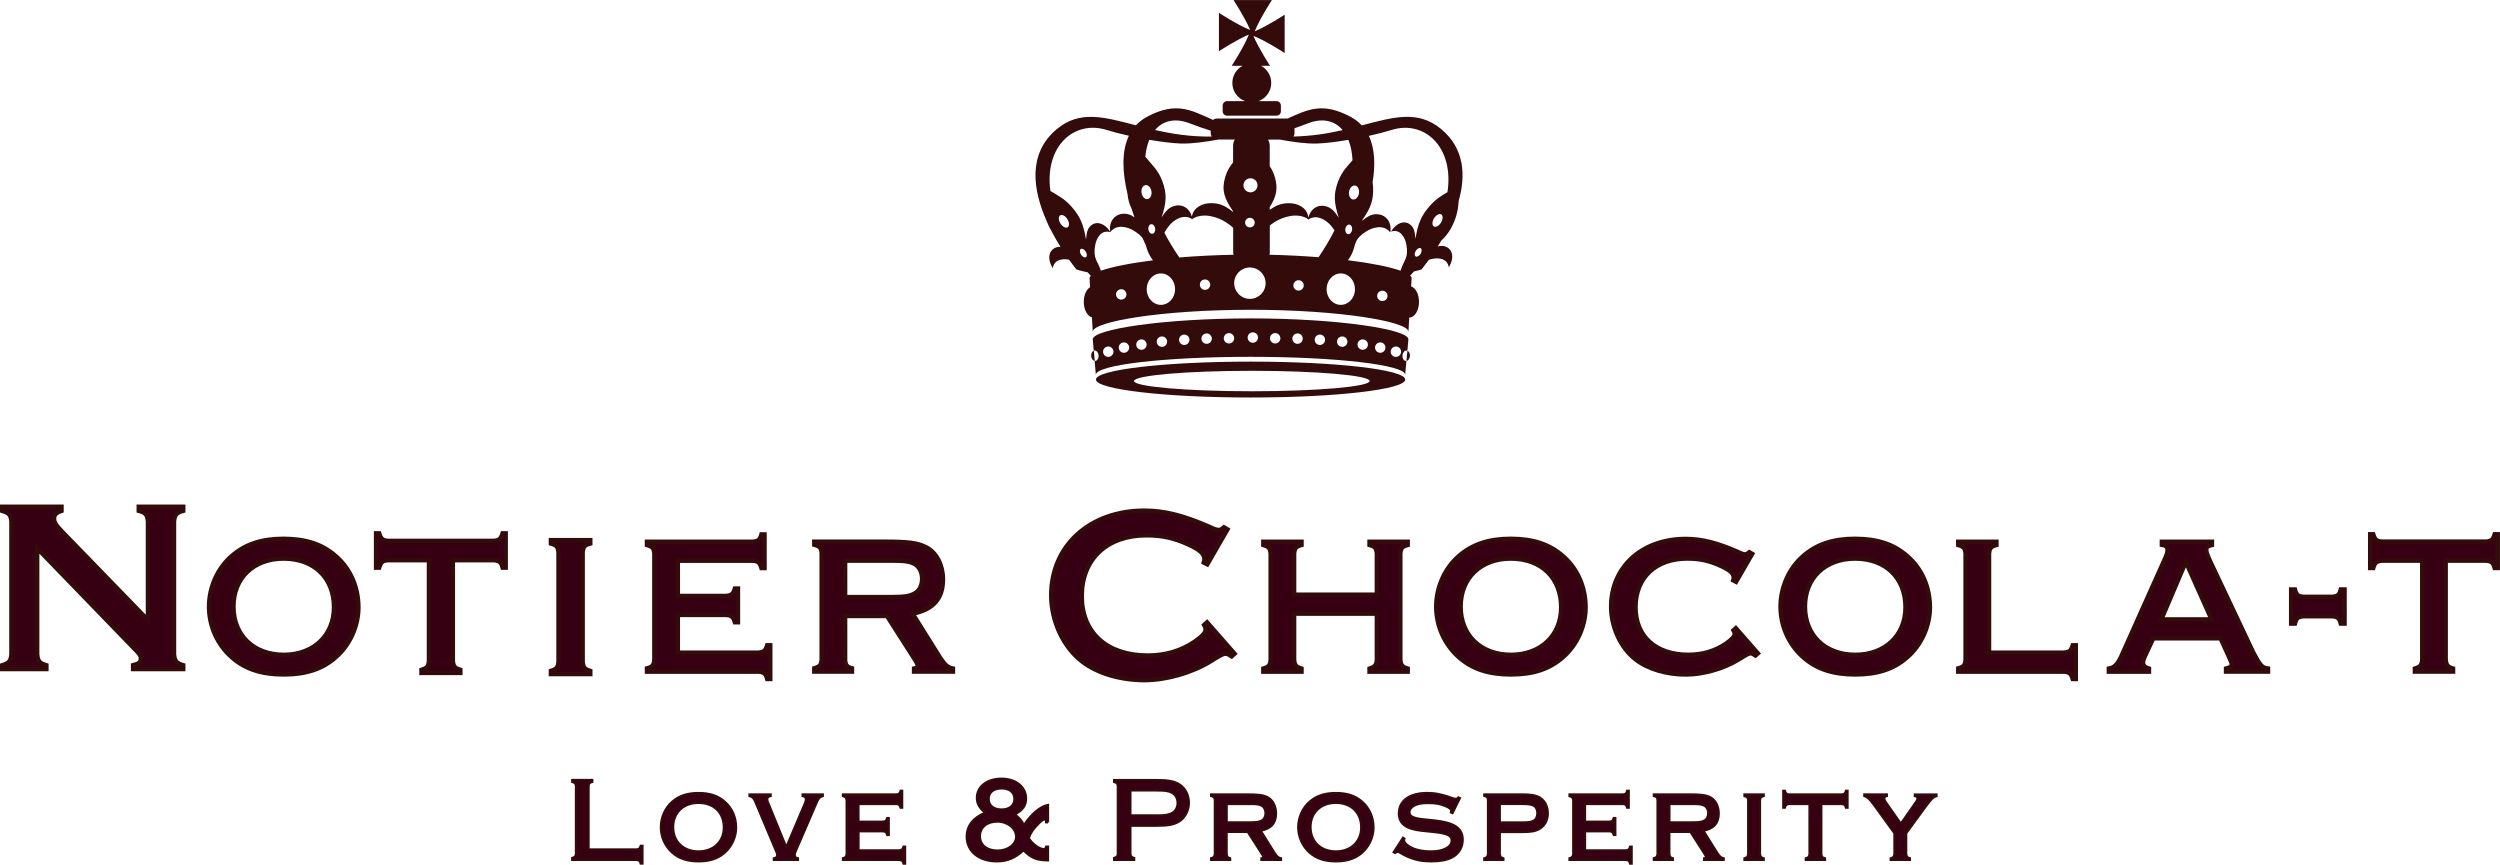 <?xml version="1.0" encoding="utf-8"?>
<!-- Generator: Adobe Illustrator 25.2.1, SVG Export Plug-In . SVG Version: 6.00 Build 0)  -->
<svg version="1.1" xmlns="http://www.w3.org/2000/svg" xmlns:xlink="http://www.w3.org/1999/xlink" x="0px" y="0px"
	 viewBox="0 0 572 197.85" style="enable-background:new 0 0 572 197.85;" xml:space="preserve">
<style type="text/css">
	.st0{display:none;}
	.st1{display:inline;fill:#FFFFFF;}
	.st2{display:inline;}
	.st3{fill:#330B0B;}
	.st4{fill:#360012;stroke:#330B0B;stroke-miterlimit:10;}
	.st5{fill:#360012;stroke:#330B0B;stroke-width:0.5;stroke-miterlimit:10;}
	.st6{fill-rule:evenodd;clip-rule:evenodd;fill:#330B0B;}
</style>
<g id="背景">
</g>
<g id="レイヤー_1">
	<g class="st0">
		<rect x="-289.55" y="871.91" class="st1" width="594.43" height="251.27"/>
		<g class="st2">
			<path class="st3" d="M304.63,872.16v250.77H-289.3V872.16H304.63 M305.13,871.66H-289.8v251.77h594.92V871.66L305.13,871.66z"/>
		</g>
	</g>
	<g class="st0">
		<rect x="384.61" y="871.91" class="st1" width="594.43" height="251.27"/>
		<g class="st2">
			<path class="st3" d="M978.78,872.16v250.77H384.86V872.16H978.78 M979.28,871.66H384.36v251.77h594.92V871.66L979.28,871.66z"/>
		</g>
	</g>
	<g>
		<g>
			<path class="st4" d="M8.51,149.7c0.14,1.56,0.54,2.04,2.11,2.51v0.88H0.5v-0.88c1.56-0.48,1.97-0.95,2.11-2.51v-30.36
				c-0.14-1.56-0.54-1.97-2.11-2.45v-0.95h13.58v0.95c-1.22,0.41-1.7,0.88-1.7,1.76c0,0.88,0.41,1.49,1.77,2.92l19.7,20.31v-22.55
				c-0.14-1.56-0.54-2.04-2.11-2.45v-0.95h10.19v0.95c-1.56,0.41-1.97,0.88-2.11,2.45v30.36c0.14,1.56,0.54,2.04,2.11,2.51v0.88
				H30.45v-0.88c1.36-0.34,1.77-0.68,1.77-1.49c0-0.68-0.14-0.95-1.7-2.51L8.51,125.45V149.7z"/>
			<path class="st4" d="M76.85,127.25c3.32,2.88,5.16,7.07,5.16,11.74c0,4.24-1.96,8.59-5.16,11.36c-3.04,2.72-6.85,3.97-11.91,3.97
				c-5.11,0-8.91-1.25-11.96-3.97c-3.26-2.88-5.16-7.12-5.16-11.53c0-4.46,1.96-8.81,5.16-11.58c3.1-2.72,6.9-3.97,11.9-3.97
				C70.06,123.29,73.75,124.53,76.85,127.25z M53.42,138.78c0,6.58,4.62,11.04,11.52,11.04c6.79,0,11.47-4.46,11.47-10.87
				c0-6.74-4.57-11.14-11.52-11.14C58.04,127.8,53.42,132.25,53.42,138.78z"/>
			<path class="st4" d="M103.62,151.21c0.11,1.27,0.44,1.66,1.71,2.04v0.72h-8.9v-0.72c1.27-0.39,1.6-0.77,1.71-2.04v-23.04h-9.34
				c-1.27,0.11-1.66,0.44-2.04,1.71h-0.72v-7.85h0.72c0.39,1.27,0.83,1.66,2.04,1.71h24.15c1.22-0.06,1.66-0.44,2.04-1.71h0.72v7.85
				H115c-0.33-1.27-0.77-1.6-2.04-1.71h-9.34V151.21z"/>
			<path class="st4" d="M135.06,123.58v0.78c-1.29,0.34-1.63,0.73-1.74,2.02v25.05c0.11,1.29,0.45,1.68,1.74,2.07v0.73h-9.02v-0.73
				c1.29-0.39,1.63-0.78,1.74-2.07v-25.05c-0.11-1.29-0.45-1.63-1.74-2.02v-0.78H135.06z"/>
			<path class="st4" d="M155.09,149.32h18.43c1.25-0.11,1.63-0.43,2.01-1.68h0.71v7.72h-0.71c-0.33-1.25-0.76-1.58-1.96-1.68h-25.55
				v-0.76c1.25-0.33,1.58-0.71,1.69-1.96v-24.3c-0.11-1.25-0.44-1.58-1.69-1.96v-0.76h24.19c1.2-0.06,1.69-0.44,2.01-1.68h0.71v7.72
				h-0.71c-0.38-1.25-0.76-1.63-2.01-1.68h-17.12v8.04h11.04c1.25-0.11,1.63-0.43,2.01-1.68h0.71v7.72h-0.71
				c-0.38-1.25-0.76-1.58-2.01-1.68h-11.04V149.32z"/>
			<path class="st4" d="M193.36,150.95c0.11,1.25,0.38,1.63,1.58,1.96v0.76h-8.64v-0.76c1.25-0.38,1.58-0.71,1.69-1.96v-24.46
				c-0.11-1.14-0.44-1.52-1.69-1.85v-0.71h15.76c5.82,0,7.88,0.27,9.89,1.3c2.34,1.2,3.81,4.08,3.81,7.34c0,4.4-2.28,6.96-6.96,7.83
				l6.36,10.17c1.09,1.63,1.74,2.17,2.88,2.39v0.71h-8.91v-0.71c0.6-0.11,0.82-0.27,0.82-0.65c0-0.27-0.16-0.65-0.65-1.42
				l-6.36-9.95h-9.57V150.95z M204.24,136.6c2.77,0,4.02-0.22,5.11-0.87c1.03-0.6,1.63-1.85,1.63-3.32c0-1.41-0.6-2.66-1.63-3.32
				c-1.09-0.6-2.23-0.81-5.11-0.81h-10.87v8.32H204.24z"/>
			<path class="st4" d="M282.48,149.57l-0.68,0.61c-0.75-0.48-1.02-0.61-1.43-0.61c-0.48,0-0.95,0.2-3.33,1.7
				c-4.28,2.65-10.19,4.35-15.21,4.35c-5.43,0-10.8-1.56-14.26-4.28c-4.28-3.26-7.06-9.24-7.06-15.15
				c0-11.34,8.83-19.36,21.33-19.36c4.62,0,9.1,1.16,14.94,3.74c1.09,0.54,1.63,0.68,2.04,0.68c0.41,0,0.61-0.13,1.22-0.61
				l0.81,0.48l-4.62,8.01l-0.81-0.41c0.14-0.41,0.14-0.54,0.14-0.81c0-1.16-1.02-2.11-3.53-3.26c-3.33-1.56-6.18-2.17-9.71-2.17
				c-9.03,0-14.81,5.43-14.81,13.92c0,8.36,5.77,13.58,15.08,13.58c4.01,0,7.54-1.02,10.66-3.12c1.77-1.22,2.58-2.1,2.58-2.78
				c0-0.34-0.07-0.61-0.34-1.09l0.68-0.61L282.48,149.57z"/>
			<path class="st4" d="M296.1,140.41v10.55c0.11,1.25,0.44,1.63,1.69,2.01v0.71h-8.75v-0.71c1.25-0.38,1.58-0.76,1.68-2.01v-24.3
				c-0.11-1.25-0.43-1.58-1.68-1.96v-0.76h8.75v0.76c-1.25,0.33-1.58,0.71-1.69,1.96v9.4h18.92v-9.4c-0.11-1.25-0.43-1.63-1.68-1.96
				v-0.76h8.75v0.76c-1.25,0.33-1.58,0.71-1.69,1.96v24.3c0.11,1.25,0.44,1.63,1.69,2.01v0.71h-8.75v-0.71
				c1.2-0.38,1.58-0.76,1.68-2.01v-10.55H296.1z"/>
			<path class="st4" d="M357.63,127.25c3.32,2.88,5.16,7.07,5.16,11.74c0,4.24-1.96,8.59-5.16,11.36
				c-3.04,2.72-6.85,3.97-11.91,3.97c-5.11,0-8.91-1.25-11.96-3.97c-3.26-2.88-5.16-7.12-5.16-11.53c0-4.46,1.96-8.81,5.16-11.58
				c3.1-2.72,6.9-3.97,11.91-3.97C350.84,123.29,354.53,124.53,357.63,127.25z M334.2,138.78c0,6.58,4.62,11.04,11.52,11.04
				c6.8,0,11.47-4.46,11.47-10.87c0-6.74-4.57-11.14-11.52-11.14C338.82,127.8,334.2,132.25,334.2,138.78z"/>
			<path class="st4" d="M402.21,149.49l-0.54,0.49c-0.6-0.38-0.82-0.49-1.14-0.49c-0.38,0-0.76,0.16-2.66,1.36
				c-3.42,2.12-8.15,3.48-12.18,3.48c-4.35,0-8.64-1.25-11.42-3.42c-3.42-2.61-5.65-7.39-5.65-12.12c0-9.08,7.07-15.49,17.07-15.49
				c3.7,0,7.28,0.92,11.96,2.99c0.87,0.44,1.3,0.54,1.63,0.54c0.33,0,0.49-0.11,0.98-0.49l0.65,0.38l-3.7,6.41l-0.65-0.33
				c0.11-0.33,0.11-0.43,0.11-0.65c0-0.92-0.82-1.68-2.83-2.61c-2.66-1.25-4.95-1.74-7.77-1.74c-7.23,0-11.85,4.35-11.85,11.14
				c0,6.69,4.62,10.87,12.07,10.87c3.21,0,6.03-0.82,8.53-2.5c1.41-0.98,2.07-1.68,2.07-2.23c0-0.27-0.05-0.49-0.27-0.87l0.54-0.49
				L402.21,149.49z"/>
			<path class="st4" d="M436.41,127.25c3.32,2.88,5.16,7.07,5.16,11.74c0,4.24-1.96,8.59-5.16,11.36
				c-3.04,2.72-6.85,3.97-11.91,3.97c-5.11,0-8.91-1.25-11.96-3.97c-3.26-2.88-5.16-7.12-5.16-11.53c0-4.46,1.96-8.81,5.16-11.58
				c3.1-2.72,6.9-3.97,11.91-3.97C429.61,123.29,433.31,124.53,436.41,127.25z M412.98,138.78c0,6.58,4.62,11.04,11.52,11.04
				c6.8,0,11.47-4.46,11.47-10.87c0-6.74-4.57-11.14-11.52-11.14C417.6,127.8,412.98,132.25,412.98,138.78z"/>
			<path class="st4" d="M472.23,149.32c1.25-0.11,1.63-0.43,2.01-1.68h0.71v7.72h-0.71c-0.38-1.25-0.76-1.58-2.01-1.68h-24.19v-0.76
				c1.25-0.33,1.58-0.71,1.68-1.96v-24.3c-0.11-1.25-0.43-1.58-1.68-1.96v-0.76h8.75v0.76c-1.25,0.33-1.58,0.71-1.69,1.96v22.67
				H472.23z"/>
			<path class="st4" d="M492.67,146.06l-1.96,4.19c-0.22,0.49-0.38,1.03-0.38,1.36c0,0.65,0.44,1.09,1.36,1.36v0.71h-9.19v-0.71
				c1.36-0.22,2.12-1.09,3.1-3.37l9.51-21.25c0.65-1.41,0.82-1.96,0.82-2.45c0-0.76-0.33-1.09-1.3-1.25v-0.71h11.47v0.76
				c-0.98,0.22-1.3,0.49-1.3,1.14c0,0.49,0.27,1.25,1.03,2.88l9.68,20.49c1.58,3.04,2.07,3.59,3.42,3.75v0.71h-9.62v-0.71
				c0.92-0.22,1.3-0.49,1.3-1.03c0-0.22,0-0.27-0.65-1.69l-1.9-4.19H492.67z M500.12,128.56l-5.6,13.15h11.47L500.12,128.56z"/>
			<path class="st4" d="M536.44,142.69h-0.87c-0.33-1.25-0.71-1.58-1.9-1.68h-6.69c-1.2,0.11-1.58,0.43-1.9,1.68h-0.87v-7.83h0.87
				c0.33,1.25,0.71,1.58,1.9,1.68h6.69c1.2-0.11,1.58-0.44,1.9-1.68h0.87V142.69z"/>
			<path class="st4" d="M559.59,150.95c0.11,1.25,0.43,1.63,1.68,2.01v0.71h-8.75v-0.71c1.25-0.38,1.58-0.76,1.68-2.01v-22.67h-9.19
				c-1.25,0.11-1.63,0.43-2.01,1.68h-0.71v-7.72h0.71c0.38,1.25,0.81,1.63,2.01,1.68h23.76c1.2-0.06,1.63-0.44,2.01-1.68h0.71v7.72
				h-0.71c-0.33-1.25-0.76-1.58-2.01-1.68h-9.19V150.95z"/>
		</g>
		<g>
			<path class="st5" d="M145.61,194.36c0.6-0.06,0.79-0.22,0.99-0.85H147v4.08h-0.41c-0.16-0.63-0.38-0.79-0.99-0.85h-14.68v-0.44
				c0.63-0.17,0.79-0.36,0.85-0.96v-15.48c-0.06-0.6-0.22-0.79-0.85-0.96v-0.44h4.6v0.44c-0.63,0.17-0.82,0.36-0.85,0.96v14.49
				H145.61z"/>
			<path class="st5" d="M165.83,183.43c1.67,1.45,2.6,3.56,2.6,5.92c0,2.14-0.99,4.33-2.6,5.73c-1.53,1.37-3.45,2-6,2
				c-2.57,0-4.49-0.63-6.03-2c-1.64-1.45-2.6-3.59-2.6-5.81c0-2.25,0.99-4.44,2.6-5.83c1.56-1.37,3.48-2,6-2
				C162.4,181.43,164.26,182.06,165.83,183.43z M154.02,189.24c0,3.31,2.33,5.56,5.81,5.56c3.42,0,5.78-2.25,5.78-5.48
				c0-3.4-2.3-5.62-5.81-5.62C156.35,183.71,154.02,185.95,154.02,189.24z"/>
			<path class="st5" d="M184.21,183.68c0.11-0.27,0.19-0.57,0.19-0.79c0-0.41-0.27-0.66-0.77-0.77v-0.36h4.63v0.38
				c-0.77,0.22-1.01,0.52-1.62,2l-4.47,10.36c-0.25,0.55-0.33,0.82-0.33,1.12c0,0.44,0.19,0.66,0.74,0.77v0.36h-5.53v-0.36
				c0.55-0.11,0.77-0.33,0.77-0.8c0-0.25-0.03-0.36-0.36-1.09l-4.36-10.36c-0.57-1.45-0.85-1.78-1.62-2v-0.38h4.85v0.36
				c-0.52,0.11-0.82,0.38-0.79,0.77c0,0.22,0.08,0.49,0.22,0.79l4.14,10.14L184.21,183.68z"/>
			<path class="st5" d="M196.43,194.56h9.29c0.63-0.06,0.82-0.22,1.01-0.85h0.36v3.89h-0.36c-0.16-0.63-0.38-0.79-0.99-0.85h-12.88
				v-0.38c0.63-0.16,0.79-0.36,0.85-0.99v-12.24c-0.06-0.63-0.22-0.8-0.85-0.99v-0.38h12.19c0.6-0.03,0.85-0.22,1.01-0.85h0.36v3.89
				h-0.36c-0.19-0.63-0.38-0.82-1.01-0.85h-8.63v4.05h5.56c0.63-0.06,0.82-0.22,1.01-0.85h0.36v3.89H203
				c-0.19-0.63-0.38-0.8-1.01-0.85h-5.56V194.56z"/>
			<path class="st5" d="M239.8,188.15h-0.44c0-0.41-0.16-0.66-0.41-0.66s-0.6,0.25-1.21,0.85c-1.29,1.26-1.86,2.08-2.36,3.4
				c0.69,1.26,2.44,2.55,3.48,2.55c0.27,0,0.27,0,0.49-0.58h0.44v3.15c-2.71-0.05-3.73-0.49-5.62-2.3
				c-1.97,1.81-3.73,2.52-6.14,2.52c-4.05,0-6.85-2.3-6.85-5.64c0-2.47,1.45-4.36,4.22-5.48c-1.34-1.12-1.89-2.11-1.89-3.42
				c0-2.58,2.33-4.38,5.62-4.38c3.32,0,5.64,1.89,5.64,4.55c0,1.59-0.77,2.66-2.57,3.64c0.93,0.66,1.53,1.34,2.08,2.41
				c1.73-2.58,3.75-4.27,5.51-4.6V188.15z M224.21,191.32c0,2,1.59,3.29,4.03,3.29c2.36,0,4.25-1.4,4.25-3.15
				c0-1.92-1.95-3.48-4.3-3.48C225.8,187.98,224.21,189.32,224.21,191.32z M226.21,182.8c0,1.48,1.12,2.41,2.96,2.41
				c1.78,0,2.93-0.93,2.93-2.38c0-1.53-1.1-2.44-2.96-2.44C227.33,180.39,226.21,181.32,226.21,182.8z"/>
			<path class="st5" d="M258.65,195.35c0.06,0.6,0.22,0.79,0.85,0.96v0.44h-4.6v-0.44c0.63-0.19,0.79-0.36,0.85-0.96v-15.48
				c-0.06-0.6-0.22-0.77-0.85-0.96v-0.44h9.67c2.74,0,4.16,0.27,5.34,1.04c1.32,0.85,2.11,2.44,2.11,4.16
				c0,1.73-0.82,3.34-2.14,4.22c-1.15,0.77-2.58,1.04-5.32,1.04h-5.92V195.35z M264.64,186.56c1.92,0,2.71-0.11,3.48-0.52
				c0.82-0.41,1.31-1.29,1.31-2.33c0-1.04-0.49-1.92-1.31-2.33c-0.77-0.41-1.51-0.52-3.48-0.52h-6v5.7H264.64z"/>
			<path class="st5" d="M280.67,195.38c0.06,0.63,0.19,0.82,0.79,0.99v0.38h-4.36v-0.38c0.63-0.19,0.79-0.36,0.85-0.99v-12.33
				c-0.06-0.57-0.22-0.76-0.85-0.93v-0.36h7.95c2.93,0,3.97,0.14,4.99,0.66c1.18,0.6,1.92,2.06,1.92,3.7c0,2.22-1.15,3.51-3.51,3.94
				l3.2,5.12c0.55,0.82,0.88,1.1,1.45,1.21v0.36h-4.49v-0.36c0.3-0.06,0.41-0.14,0.41-0.33c0-0.14-0.08-0.33-0.33-0.71l-3.21-5.01
				h-4.82V195.38z M286.15,188.15c1.4,0,2.03-0.11,2.58-0.44c0.52-0.3,0.82-0.93,0.82-1.67c0-0.71-0.3-1.34-0.82-1.67
				c-0.55-0.3-1.12-0.41-2.58-0.41h-5.48v4.19H286.15z"/>
			<path class="st5" d="M311.66,183.43c1.67,1.45,2.6,3.56,2.6,5.92c0,2.14-0.99,4.33-2.6,5.73c-1.53,1.37-3.45,2-6,2
				c-2.57,0-4.49-0.63-6.03-2c-1.64-1.45-2.6-3.59-2.6-5.81c0-2.25,0.99-4.44,2.6-5.83c1.56-1.37,3.48-2,6-2
				C308.23,181.43,310.1,182.06,311.66,183.43z M299.85,189.24c0,3.31,2.33,5.56,5.81,5.56c3.42,0,5.78-2.25,5.78-5.48
				c0-3.4-2.3-5.62-5.81-5.62C302.18,183.71,299.85,185.95,299.85,189.24z"/>
			<path class="st5" d="M332.34,186.04l-0.36-0.16c0.06-0.19,0.06-0.25,0.06-0.36c0-0.36-0.36-0.66-1.15-1.01
				c-1.37-0.6-2.33-0.77-4.25-0.77c-1.32,0-2.22,0.17-2.93,0.52c-0.77,0.38-1.23,0.96-1.23,1.56c0,0.93,0.82,1.37,3.07,1.62
				l2.6,0.27c4.63,0.49,6.52,1.78,6.52,4.44c0,1.81-0.96,3.34-2.6,4.11c-1.21,0.57-2.63,0.82-4.63,0.82c-2.74,0-4.66-0.55-7.1-1.97
				c-0.22-0.14-0.41-0.22-0.57-0.22c-0.16,0-0.33,0.08-0.6,0.27l-0.3-0.19l2.14-3.29l0.33,0.19c-0.05,0.19-0.08,0.27-0.08,0.41
				c0,0.41,0.33,0.79,1.1,1.32c1.26,0.82,2.96,1.2,5.12,1.2c2.79,0,4.66-1.01,4.66-2.52c0-1.1-1.04-1.59-4.11-1.92l-2.66-0.27
				c-3.67-0.38-5.31-1.62-5.31-3.97c0-2.93,2.44-4.69,6.46-4.69c1.86,0,3.37,0.3,5.81,1.18c0.3,0.11,0.57,0.17,0.79,0.17
				c0.19,0,0.3-0.06,0.55-0.33l0.36,0.16L332.34,186.04z"/>
			<path class="st5" d="M343.16,195.38c0.06,0.63,0.22,0.82,0.82,1.01v0.36h-4.38v-0.36c0.63-0.19,0.79-0.38,0.85-1.01v-12.36
				c-0.06-0.57-0.22-0.74-0.85-0.93v-0.33h8.58c2.16,0,3.23,0.19,4.16,0.74c1.12,0.68,1.81,2.03,1.81,3.56
				c0,1.56-0.66,2.82-1.84,3.54c-0.99,0.6-1.92,0.77-4.14,0.77h-5.01V195.38z M348.26,188.17c1.51,0,2.16-0.11,2.71-0.44
				c0.49-0.3,0.77-0.9,0.77-1.67s-0.27-1.37-0.77-1.67c-0.55-0.33-1.21-0.44-2.71-0.44h-5.1v4.22H348.26z"/>
			<path class="st5" d="M362.67,194.56h9.29c0.63-0.06,0.82-0.22,1.01-0.85h0.36v3.89h-0.36c-0.16-0.63-0.38-0.79-0.99-0.85h-12.88
				v-0.38c0.63-0.16,0.79-0.36,0.85-0.99v-12.24c-0.06-0.63-0.22-0.8-0.85-0.99v-0.38h12.19c0.6-0.03,0.85-0.22,1.01-0.85h0.36v3.89
				h-0.36c-0.19-0.63-0.38-0.82-1.01-0.85h-8.63v4.05h5.56c0.63-0.06,0.82-0.22,1.01-0.85h0.36v3.89h-0.36
				c-0.19-0.63-0.38-0.8-1.01-0.85h-5.56V194.56z"/>
			<path class="st5" d="M381.96,195.38c0.06,0.63,0.19,0.82,0.79,0.99v0.38h-4.36v-0.38c0.63-0.19,0.79-0.36,0.85-0.99v-12.33
				c-0.06-0.57-0.22-0.76-0.85-0.93v-0.36h7.95c2.93,0,3.97,0.14,4.99,0.66c1.18,0.6,1.92,2.06,1.92,3.7c0,2.22-1.15,3.51-3.51,3.94
				l3.2,5.12c0.55,0.82,0.88,1.1,1.45,1.21v0.36h-4.49v-0.36c0.3-0.06,0.41-0.14,0.41-0.33c0-0.14-0.08-0.33-0.33-0.71l-3.21-5.01
				h-4.82V195.38z M387.44,188.15c1.4,0,2.03-0.11,2.58-0.44c0.52-0.3,0.82-0.93,0.82-1.67c0-0.71-0.3-1.34-0.82-1.67
				c-0.55-0.3-1.12-0.41-2.58-0.41h-5.48v4.19H387.44z"/>
			<path class="st5" d="M403.54,181.76v0.38c-0.63,0.16-0.79,0.36-0.85,0.99v12.24c0.06,0.63,0.22,0.82,0.85,1.01v0.36h-4.41v-0.36
				c0.63-0.19,0.79-0.38,0.85-1.01v-12.24c-0.06-0.63-0.22-0.8-0.85-0.99v-0.38H403.54z"/>
			<path class="st5" d="M416.72,195.38c0.05,0.63,0.22,0.82,0.85,1.01v0.36h-4.41v-0.36c0.63-0.19,0.79-0.38,0.85-1.01v-11.42h-4.63
				c-0.63,0.06-0.82,0.22-1.01,0.85h-0.36v-3.89h0.36c0.19,0.63,0.41,0.82,1.01,0.85h11.97c0.6-0.03,0.82-0.22,1.01-0.85h0.36v3.89
				h-0.36c-0.16-0.63-0.38-0.79-1.01-0.85h-4.63V195.38z"/>
			<path class="st5" d="M436.15,195.38c0.06,0.63,0.22,0.82,0.85,1.01v0.36h-4.41v-0.36c0.63-0.19,0.79-0.38,0.85-1.01v-4.74
				l-4.69-6.49c-0.99-1.34-1.56-1.86-2.19-2v-0.38h5.15v0.36c-0.38,0.08-0.58,0.25-0.58,0.55c0,0.25,0.14,0.57,0.36,0.88l3.42,4.88
				l3.42-4.88c0.27-0.38,0.38-0.63,0.38-0.85c0-0.33-0.19-0.49-0.6-0.57v-0.36h4.96v0.38c-0.74,0.19-1.1,0.55-2.49,2.41l-4.44,6.08
				V195.38z"/>
		</g>
		<g>
			<path class="st6" d="M286.14,82.74c-19.54,0-35.39,1.84-35.39,4.1s15.84,4.11,35.39,4.11c19.54,0,35.38-1.84,35.38-4.11
				S305.68,82.74,286.14,82.74z M286.42,89.52c-14.88,0-26.95-1.05-26.95-2.34c0-1.29,12.07-2.34,26.95-2.34
				c14.88,0,26.95,1.05,26.95,2.34C313.37,88.47,301.31,89.52,286.42,89.52z"/>
			<g>
				<path class="st6" d="M320.89,81.33c0.05-0.66,0.47-1.16,0.94-1.13c0.06,0,0.13,0.02,0.18,0.04l0.23-2.6
					c0-2.31-16.17-4.79-36.11-4.79c-19.94,0-36.11,2.47-36.11,4.79l0.23,2.59c0.05-0.02,0.1-0.03,0.16-0.03
					c0.47-0.04,0.9,0.47,0.94,1.13c0.05,0.66-0.3,1.22-0.77,1.25c-0.04,0-0.09,0-0.13-0.01l0.28,3.18c0-2.27,15.84-4.11,35.39-4.11
					c19.54,0,35.38,1.84,35.38,4.11l0.28-3.18c-0.05,0.01-0.1,0.01-0.15,0.01C321.18,82.55,320.84,81.99,320.89,81.33z
					 M253.57,81.66c-0.66,0-1.19-0.53-1.19-1.19c0-0.66,0.54-1.19,1.19-1.19c0.66,0,1.19,0.53,1.19,1.19
					C254.77,81.12,254.23,81.66,253.57,81.66z M257.16,80.72c-0.66,0-1.19-0.53-1.19-1.19c0-0.66,0.53-1.19,1.19-1.19
					c0.66,0,1.19,0.53,1.19,1.19C258.35,80.19,257.82,80.72,257.16,80.72z M261.16,80.03c-0.66,0-1.19-0.53-1.19-1.19
					c0-0.66,0.53-1.19,1.19-1.19c0.66,0,1.19,0.53,1.19,1.19C262.36,79.5,261.82,80.03,261.16,80.03z M265.85,79.36
					c-0.66,0-1.19-0.53-1.19-1.19c0-0.66,0.53-1.19,1.19-1.19c0.66,0,1.19,0.53,1.19,1.19C267.04,78.82,266.51,79.36,265.85,79.36z
					 M270.96,78.93c-0.66,0-1.19-0.53-1.19-1.19s0.53-1.19,1.19-1.19c0.66,0,1.19,0.53,1.19,1.19S271.62,78.93,270.96,78.93z
					 M276.08,78.67c-0.66,0-1.19-0.53-1.19-1.19c0-0.66,0.53-1.19,1.19-1.19c0.66,0,1.19,0.54,1.19,1.19
					C277.27,78.14,276.74,78.67,276.08,78.67z M281.19,78.59c-0.66,0-1.19-0.53-1.19-1.19c0-0.66,0.54-1.19,1.19-1.19
					c0.66,0,1.19,0.54,1.19,1.19C282.39,78.05,281.85,78.59,281.19,78.59z M286.65,78.42c-0.66,0-1.19-0.53-1.19-1.19
					c0-0.66,0.53-1.19,1.19-1.19c0.66,0,1.19,0.53,1.19,1.19C287.84,77.88,287.31,78.42,286.65,78.42z M291.76,78.59
					c-0.66,0-1.19-0.53-1.19-1.19c0-0.66,0.53-1.19,1.19-1.19c0.66,0,1.19,0.54,1.19,1.19C292.96,78.05,292.42,78.59,291.76,78.59z
					 M296.88,78.67c-0.66,0-1.19-0.53-1.19-1.19c0-0.66,0.53-1.19,1.19-1.19c0.66,0,1.19,0.54,1.19,1.19
					C298.07,78.14,297.54,78.67,296.88,78.67z M301.99,78.93c-0.66,0-1.19-0.53-1.19-1.19s0.54-1.19,1.19-1.19
					c0.66,0,1.19,0.53,1.19,1.19S302.65,78.93,301.99,78.93z M307.1,79.36c-0.66,0-1.19-0.53-1.19-1.19c0-0.66,0.53-1.19,1.19-1.19
					c0.66,0,1.19,0.53,1.19,1.19C308.3,78.82,307.76,79.36,307.1,79.36z M311.79,80.03c-0.66,0-1.19-0.53-1.19-1.19
					c0-0.66,0.54-1.19,1.19-1.19c0.66,0,1.19,0.53,1.19,1.19C312.98,79.5,312.45,80.03,311.79,80.03z M315.8,80.72
					c-0.66,0-1.19-0.53-1.19-1.19c0-0.66,0.54-1.19,1.19-1.19c0.66,0,1.19,0.53,1.19,1.19C316.99,80.19,316.46,80.72,315.8,80.72z
					 M319.38,81.66c-0.66,0-1.19-0.53-1.19-1.19c0-0.66,0.54-1.19,1.19-1.19c0.66,0,1.19,0.53,1.19,1.19
					C320.57,81.12,320.04,81.66,319.38,81.66z"/>
				<path class="st6" d="M322.01,80.25l-0.21,2.33c0.41-0.07,0.75-0.53,0.79-1.12C322.64,80.89,322.39,80.4,322.01,80.25z"/>
				<path class="st6" d="M249.66,81.46c0.04,0.6,0.4,1.06,0.82,1.12l-0.21-2.34C249.88,80.37,249.61,80.88,249.66,81.46z"/>
			</g>
			<path class="st3" d="M329.75,29.54c-5.28-4.4-10.82-2.78-18.18-0.85c-0.72-0.78-1.6-1.46-2.66-2.02
				c-6.26-3.3-9.58-1.69-14.29,0.45h-16.16c-0.34,0-0.66,0.12-0.91,0.32c-5.11-2.29-8.44-4.24-15.01-0.77
				c-1.05,0.55-1.92,1.23-2.64,2c-7.32-1.91-12.84-3.51-18.1,0.87c-6.85,5.71-5.37,14.15-2.36,20.95c0.04,0.1,0.07,0.19,0.11,0.29
				c0.3,0.74,0.62,1.39,0.97,1.98c0.69,1.35,1.42,2.6,2.12,3.72c-0.51-0.03-1.01,0.07-1.53,0.39c-1.08,0.67-1.56,2.38-0.23,4.51
				c0.28-2.01,2.23-2.26,3.72-1.96c1.01,1.41,1.7,2.24,1.7,2.24s0.68,0.25,2.58,0.66c0.2,0.25,0.43,0.51,0.71,0.78
				c-0.19,0.19-0.3,0.38-0.3,0.56l0.12,2.05c-0.84,0.51-1.44,1.82-1.44,3.36c0,1.78,0.81,3.26,1.86,3.54l0.2,3.28
				c0-2.31,15.76-5.01,36.11-5.01c20.35,0,36.11,2.7,36.11,5.01l0.19-3.23c0,0,0,0,0,0c1.23,0,2.23-1.61,2.23-3.6
				c0-1.75-0.78-3.21-1.8-3.53l0.11-1.88c0-0.19-0.12-0.39-0.34-0.6c0.34-0.33,0.61-0.64,0.85-0.93c1.27-0.3,1.75-0.47,1.75-0.47
				s0.68-0.82,1.68-2.21c0.13-0.04,0.27-0.08,0.41-0.12c1.52-0.43,3.83-0.35,4.15,1.85c1.32-2.14,0.83-3.84-0.25-4.51
				c-0.76-0.47-1.48-0.47-2.27-0.27c0.26-0.42,0.53-0.86,0.79-1.32c1.34-1.25,2.23-2.55,3.02-4.5c0.74-1.83,0.88-3.21,0.97-4.56
				C335.37,40.26,335.16,34.05,329.75,29.54z M310.04,42.45c0.63,0.1,1.02,0.89,0.89,1.77c-0.14,0.88-0.75,1.51-1.38,1.42
				c-0.63-0.1-1.03-0.89-0.89-1.77C308.8,42.99,309.42,42.35,310.04,42.45z M309.36,52.6c-0.09,0.6-0.52,1.04-0.94,0.97
				c-0.43-0.07-0.7-0.61-0.61-1.21c0.09-0.6,0.52-1.04,0.95-0.97C309.18,51.46,309.45,52,309.36,52.6z M296.18,30.46v-1.12
				c0.96-0.33,1.98-0.69,3.07-1.12c3.39-1.31,6.15-0.6,7.95,1.55c-3.35,0.76-7.07,1.38-11.26,1.47
				C296.1,31.02,296.18,30.75,296.18,30.46z M286.11,40.79c0.89,0,1.61,0.72,1.61,1.61c0,0.89-0.72,1.61-1.61,1.61
				c-0.89,0-1.61-0.72-1.61-1.61C284.5,41.52,285.22,40.79,286.11,40.79z M287.08,50.93c0,0.61-0.49,1.1-1.1,1.1
				c-0.61,0-1.1-0.49-1.1-1.1c0-0.61,0.49-1.1,1.1-1.1C286.59,49.83,287.08,50.32,287.08,50.93z M272.21,28.22
				c1.79,0.69,3.38,1.24,4.8,1.68v0.55c0,0.29,0.09,0.56,0.23,0.79c-4.9,0.07-9.17-0.63-12.97-1.49
				C266.07,27.61,268.83,26.92,272.21,28.22z M262.95,31.99c2.7,0.46,5.29,0.78,7.24,0.85c2.44,0.08,5.73-0.38,8.61-0.92h3.71
				c-0.24,0.43-0.38,0.92-0.38,1.44v3.79c-0.73,0.91-1.39,1.94-1.8,3.34c-0.87,2.96-0.26,4.9,1.8,7.85v0.14
				c-1.52-1.14-2.73-2-5.05-2c-1.99,0-4.04,0.99-4.38,3.08c-0.57-2-2.15-2.76-3.55-2.54c-1.7,0.26-2.42,1.32-3.37,2.69
				c1.09-3.33,1.26-5.34,0.16-8.26c-1.03-2.74-2.55-3.87-3.89-5.59C262.19,34.4,262.5,33.11,262.95,31.99z M263.69,53.48
				c-0.43,0.07-0.85-0.37-0.94-0.97c-0.09-0.6,0.18-1.14,0.61-1.21c0.43-0.07,0.85,0.37,0.95,0.97
				C264.39,52.87,264.12,53.42,263.69,53.48z M262.07,42.36c0.63-0.1,1.24,0.54,1.38,1.42c0.14,0.88-0.26,1.67-0.89,1.77
				c-0.63,0.1-1.24-0.54-1.38-1.42C261.04,43.25,261.44,42.46,262.07,42.36z M244.28,52c-0.44,0.27-1.18-0.12-1.65-0.87
				c-0.47-0.76-0.5-1.59-0.06-1.86c0.44-0.27,1.18,0.12,1.65,0.87C244.69,50.89,244.71,51.72,244.28,52z M248.46,58.84
				c-0.3,0.19-0.81-0.08-1.13-0.6c-0.32-0.52-0.34-1.09-0.04-1.27c0.3-0.19,0.81,0.08,1.13,0.6
				C248.74,58.08,248.76,58.65,248.46,58.84z M249.94,51.36c-1.19,0.75-1.3,1.91-1.46,3.44c-0.56-3.33-1.26-5.2-3.32-7.52
				c-1.75-1.97-3.26-2.62-4.83-3.59c-1.4-10.21,5.42-16.27,12.83-13.97c1.5,0.47,3.27,0.93,5.13,1.34
				c-1.77,3.7-1.44,8.61-0.31,13.35c0.1,1.2,0.4,2.24,0.92,3.31c0.21,0.68,0.44,1.35,0.67,2c-0.88-0.6-1.75-0.96-2.98-0.77
				c-1.52,0.23-2.91,1.63-2.57,4.06C252.7,51,251,50.7,249.94,51.36z M250.59,56.04c0.29-1.56,1.39-3.59,3.5-2.9
				c-0.01-0.02-0.03-0.04-0.04-0.06c1.47-1.91,4.04-1.16,5.51-0.21c0.93,0.6,1.5,1.12,1.87,1.62c0.26,0.61,0.52,1.18,0.77,1.71
				c0.25,0.89,0.51,1.92,1.6,3.36c-5.28,0.66-9.43,1.51-11.92,2.38C251.15,59.61,250,59.2,250.59,56.04z M256.54,68.55
				c-0.66,0-1.19-0.53-1.19-1.19s0.54-1.19,1.19-1.19c0.66,0,1.19,0.53,1.19,1.19S257.2,68.55,256.54,68.55z M265.61,69.75
				c-1.8,0-3.25-1.61-3.25-3.59s1.46-3.6,3.25-3.6c1.8,0,3.25,1.61,3.25,3.6S267.41,69.75,265.61,69.75z M275.71,66.32
				c-0.66,0-1.19-0.53-1.19-1.19c0-0.66,0.53-1.19,1.19-1.19s1.19,0.54,1.19,1.19C276.9,65.78,276.37,66.32,275.71,66.32z
				 M269.83,58.91c-1.31-1.92-2.46-3.82-3.42-5.66c0.23-0.47,0.57-0.99,1.09-1.62c1.08-1.31,3.22-2.75,5.16-1.56
				c0,0.04-0.01,0.07-0.01,0.11c0.03-0.02,0.06-0.04,0.09-0.05c0.04,0.02,0.07,0.04,0.11,0.07c-0.01-0.04-0.02-0.08-0.02-0.12
				c2.44-1.54,5.76-0.43,7.56,0.71c0.78,0.5,1.35,0.93,1.76,1.33v5.55c0,0.21,0.02,0.42,0.07,0.62
				C277.8,58.37,273.63,58.59,269.83,58.91z M285.98,68.38c-1.99,0-3.6-1.61-3.6-3.59c0-1.99,1.61-3.59,3.6-3.59
				c1.98,0,3.59,1.61,3.59,3.59C289.58,66.77,287.97,68.38,285.98,68.38z M292.74,31.92c2.89,0.54,6.17,1.01,8.61,0.92
				c1.93-0.07,4.49-0.38,7.16-0.84c0.53,1.31,0.86,2.88,0.95,4.66c-1.18,1.37-2.42,2.53-3.31,4.88c-1.1,2.92-0.92,4.93,0.16,8.26
				c-0.95-1.37-1.67-2.43-3.37-2.69c-1.43-0.22-3.06,0.57-3.59,2.69c-0.22-2.24-2.35-3.31-4.42-3.31c-1.99,0-3.17,0.64-4.42,1.53
				v-0.62c1.54-2.45,1.94-4.27,1.17-6.9c-0.29-0.98-0.7-1.78-1.17-2.48v-4.64c0-0.53-0.14-1.02-0.39-1.44H292.74z M297.11,66.49
				c-0.66,0-1.19-0.53-1.19-1.19c0-0.66,0.54-1.19,1.19-1.19c0.66,0,1.19,0.54,1.19,1.19C298.3,65.96,297.77,66.49,297.11,66.49z
				 M290.46,58.29c0.04-0.2,0.07-0.41,0.07-0.63v-6.09c0.31-0.24,0.68-0.5,1.12-0.78c1.82-1.15,5.2-2.28,7.64-0.66
				c-0.01,0.05-0.02,0.1-0.03,0.15c1.99-1.42,4.23,0.09,5.35,1.44c0.29,0.36,0.53,0.68,0.73,0.98c-1.01,2-2.23,4.06-3.65,6.15
				C298.21,58.57,294.43,58.37,290.46,58.29z M306.77,69.75c-1.8,0-3.25-1.61-3.25-3.59s1.46-3.6,3.25-3.6c1.8,0,3.25,1.61,3.25,3.6
				S308.57,69.75,306.77,69.75z M316.28,68.89c-0.66,0-1.19-0.54-1.19-1.19c0-0.66,0.53-1.19,1.19-1.19c0.66,0,1.19,0.53,1.19,1.19
				C317.48,68.35,316.94,68.89,316.28,68.89z M325.03,58.07c-0.32,0.52-0.83,0.79-1.13,0.6c-0.3-0.19-0.29-0.76,0.03-1.27
				c0.32-0.52,0.82-0.79,1.13-0.6C325.36,56.98,325.35,57.55,325.03,58.07z M329.7,50.93c-0.47,0.76-1.2,1.15-1.64,0.88
				c-0.44-0.27-0.42-1.11,0.05-1.87c0.47-0.76,1.21-1.15,1.65-0.88C330.19,49.34,330.17,50.18,329.7,50.93z M331.18,43.97
				c-1.29,0.76-2.58,1.49-4.03,3.13c-2.05,2.32-2.75,4.2-3.29,7.53c-0.16-1.52-0.27-2.69-1.47-3.43c-1.08-0.67-2.82-0.35-4.14,1.79
				c2.11-0.7,3.21,1.33,3.51,2.89c0.62,3.23-0.6,3.6-1.31,6.06c-2.49-0.88-6.69-1.74-12.04-2.4c2.34-3.17,0.6-4.29,4.16-6.58
				c1.48-0.95,4.07-1.71,5.53,0.24c0.39-2.48-1.02-3.9-2.56-4.14c-1.65-0.26-2.64,0.48-3.9,1.45c0.02-0.06,0.04-0.12,0.06-0.18
				c1.89-2.69,2.61-4.54,2.46-7.55c-0.02-0.38-0.06-0.74-0.11-1.08c0.63-3.84,0.57-7.62-0.86-10.61c1.89-0.42,3.69-0.89,5.21-1.36
				C325.87,27.4,332.74,33.59,331.18,43.97z"/>
			<path class="st6" d="M293.95,3.35c0,0-3.98,2.61-6.86,3.81c1.13-2.89,3.93-7.15,3.93-7.15h-8.79c0,0,2.61,3.98,3.81,6.85
				c-2.89-1.13-7.15-3.93-7.15-3.93v8.79c0,0,3.98-2.61,6.85-3.81c-1.13,2.89-3.93,7.15-3.93,7.15h2.48
				c-1.39,0.75-2.33,2.22-2.33,3.91c0,1.92,1.22,3.55,2.92,4.17h-4.12c-0.56,0-1.01,0.45-1.01,1.01v1.31c0,0.56,0.45,1.01,1.01,1.01
				h11.3c0.56,0,1.01-0.45,1.01-1.01v-1.31c0-0.56-0.45-1.01-1.01-1.01h-4.12c1.7-0.62,2.92-2.25,2.92-4.17
				c0-1.69-0.94-3.16-2.33-3.91h2.06c0,0-2.61-3.98-3.81-6.85c2.89,1.13,7.15,3.93,7.15,3.93V3.35z"/>
		</g>
	</g>
</g>
</svg>
